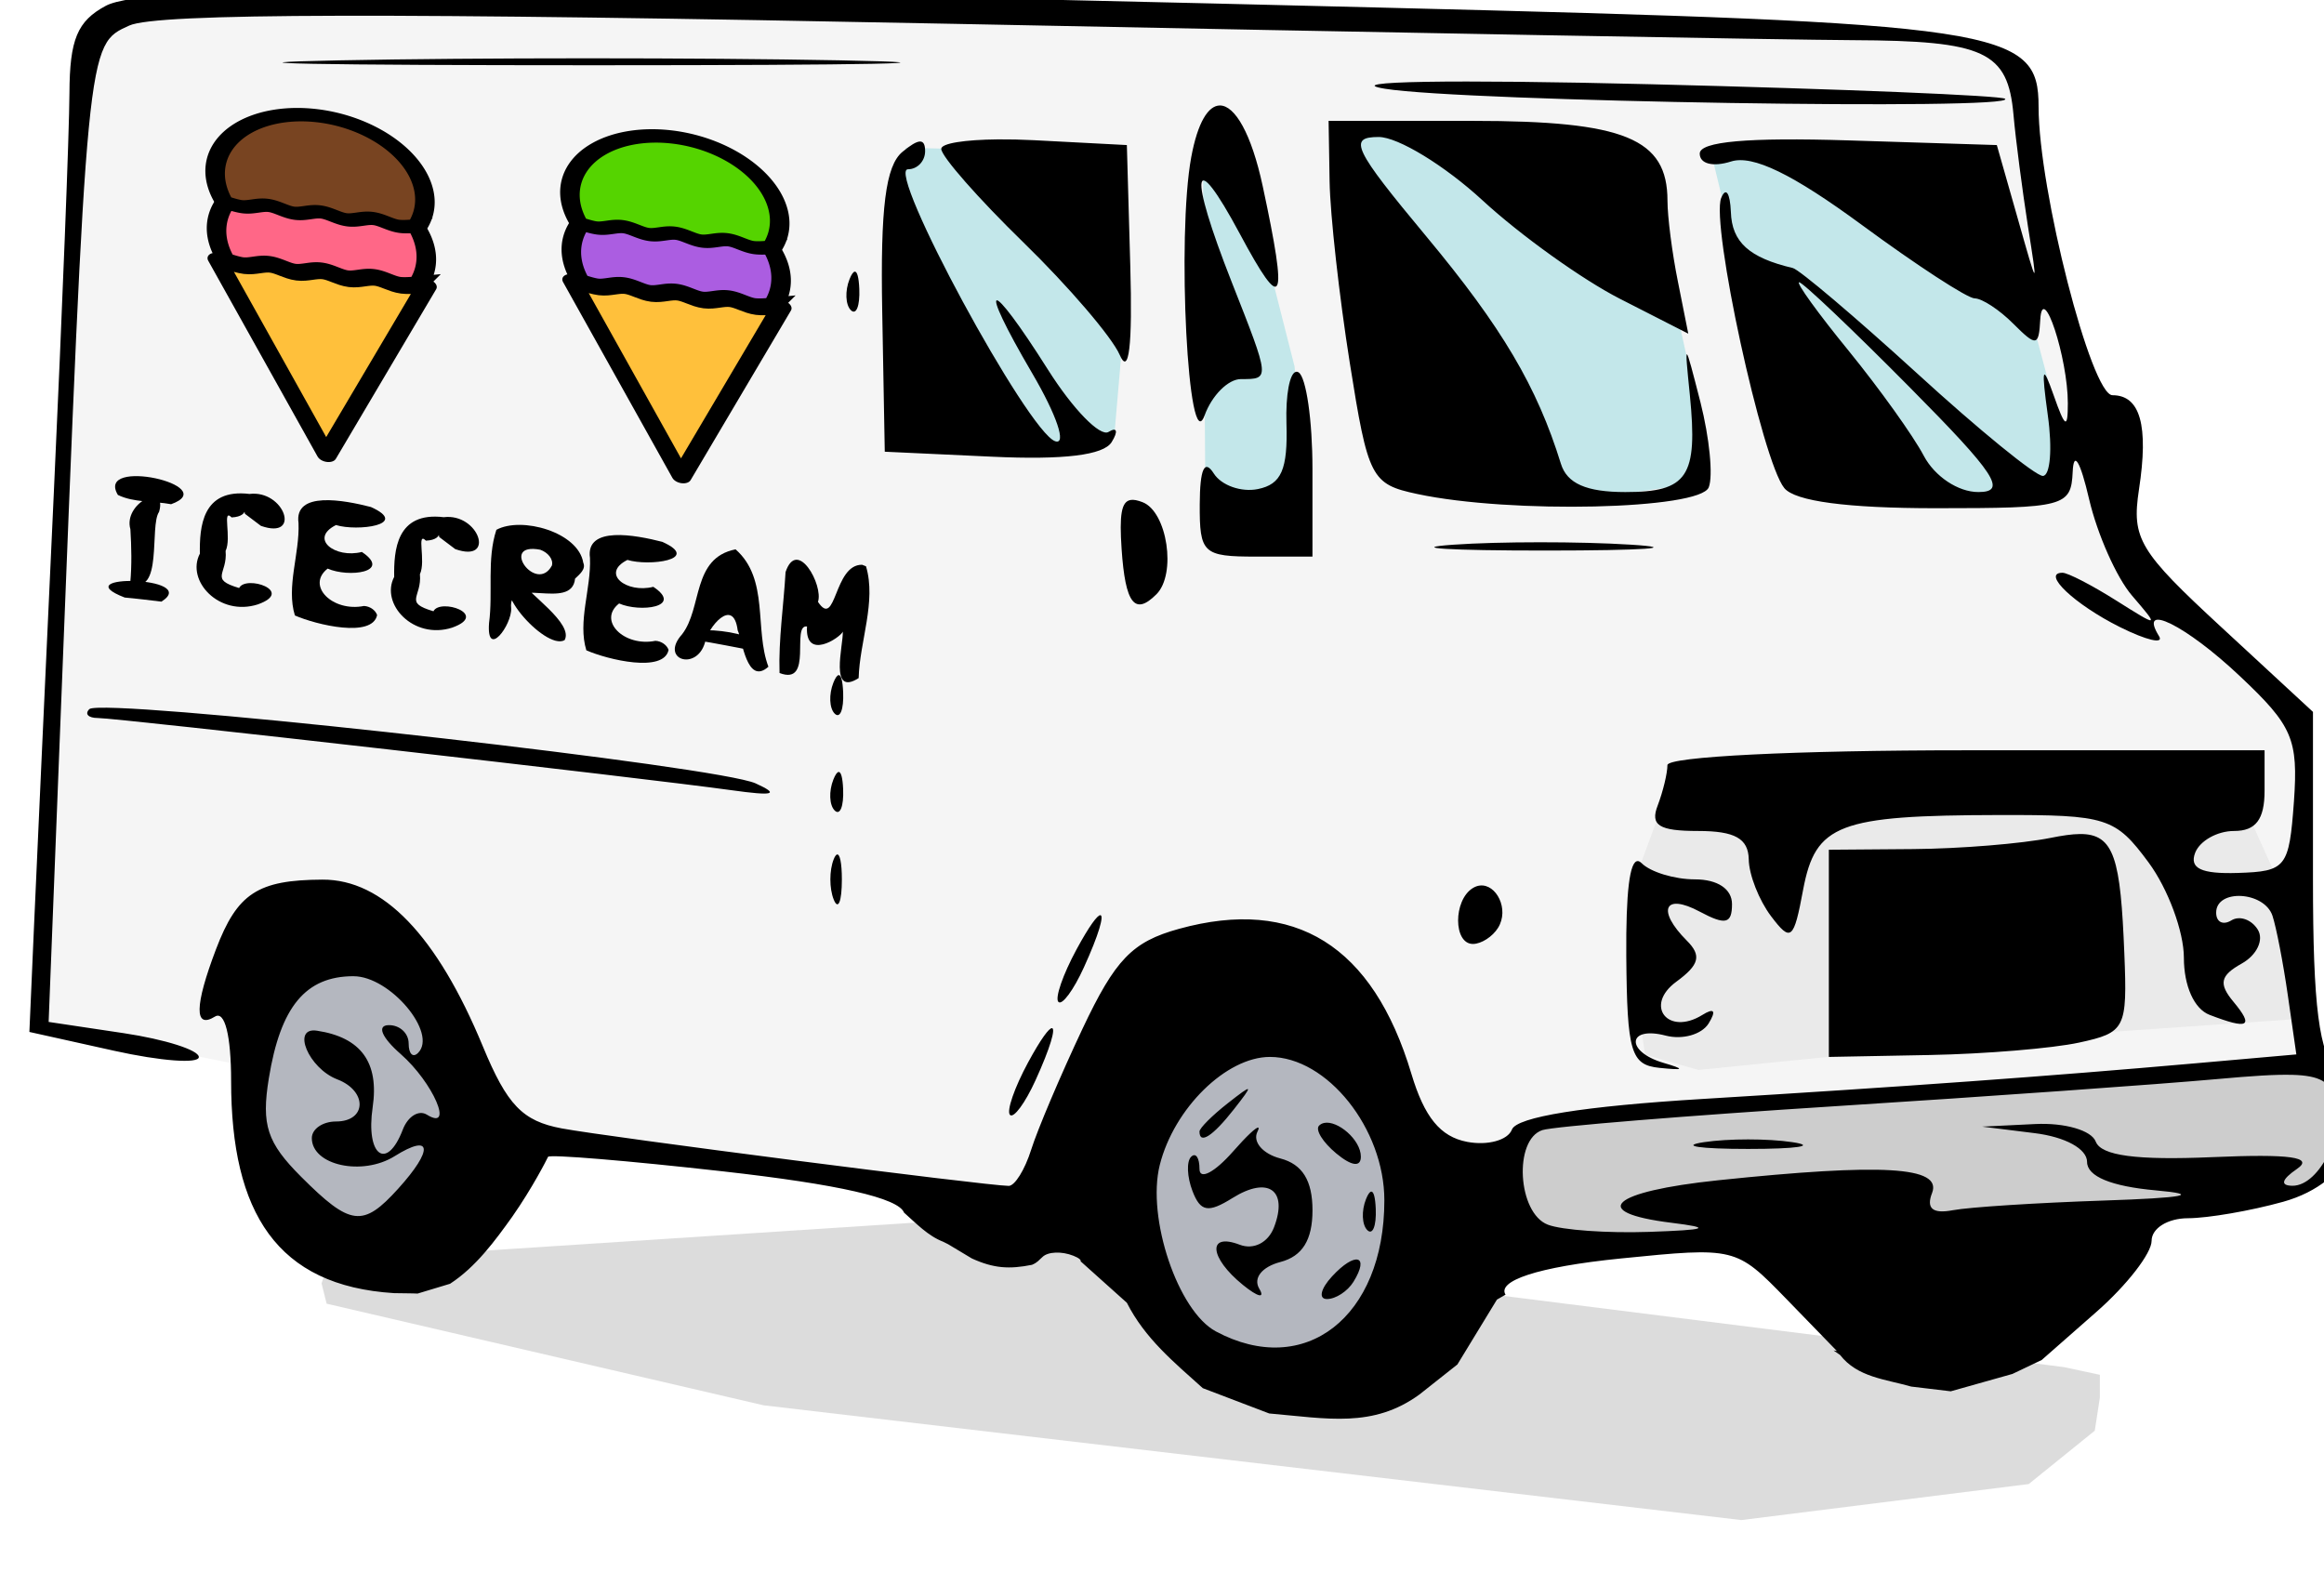 <?xml version="1.0" encoding="UTF-8" standalone="no"?>
<!-- Created with Inkscape (http://www.inkscape.org/) -->

<svg
   xmlns:dc="http://purl.org/dc/elements/1.1/"
   xmlns:cc="http://creativecommons.org/ns#"
   xmlns:rdf="http://www.w3.org/1999/02/22-rdf-syntax-ns#"
   xmlns:svg="http://www.w3.org/2000/svg"
   xmlns="http://www.w3.org/2000/svg"
   xmlns:sodipodi="http://sodipodi.sourceforge.net/DTD/sodipodi-0.dtd"
   xmlns:inkscape="http://www.inkscape.org/namespaces/inkscape"
   id="svg2"
   sodipodi:docname="icecreamtruck-truck.svg"
   viewBox="0 0 144.269 98.396"
   sodipodi:version="0.32"
   version="1.0"
   inkscape:output_extension="org.inkscape.output.svg.inkscape"
   inkscape:version="0.91 r13725"
   width="144.269"
   height="98.396">
  <defs
     id="defs7370">
    <filter
       inkscape:collect="always"
       style="color-interpolation-filters:sRGB"
       id="filter7945"
       x="-0.018"
       width="1.037"
       y="-0.102"
       height="1.203">
      <feGaussianBlur
         inkscape:collect="always"
         stdDeviation="0.846"
         id="feGaussianBlur7947" />
    </filter>
  </defs>
  <sodipodi:namedview
     id="base"
     bordercolor="#666666"
     inkscape:pageshadow="2"
     inkscape:window-width="1916"
     pagecolor="#ffffff"
     inkscape:zoom="2.5869932"
     inkscape:window-x="4"
     showgrid="false"
     borderopacity="1.0"
     inkscape:current-layer="g8268"
     inkscape:cx="29.409556"
     inkscape:cy="77.248353"
     inkscape:window-y="1"
     inkscape:window-height="1035"
     inkscape:pageopacity="0.0"
     inkscape:document-units="px"
     fit-margin-top="0"
     fit-margin-left="0"
     fit-margin-right="0"
     fit-margin-bottom="0"
     inkscape:window-maximized="1" />
  <g
     id="layer1"
     inkscape:label="Layer 1"
     inkscape:groupmode="layer"
     transform="translate(-4.475,-5.852)">
    <g
       inkscape:label="Camada 1"
       id="layer1-1"
       transform="translate(1267.738,-696.451)">
      <g
         transform="translate(-8.787,4)"
         id="g4504">
        <g
           transform="translate(10.5,0)"
           id="g4557">
          <g
             id="g8236">
            <g
               transform="matrix(0.189,0,0,0.189,-2246.341,1041.146)"
               id="g8178">
              <g
                 id="g8268">
                <g
                   id="g8295">
                  <path
                     transform="matrix(5.301,0,0,5.301,5178.34,-1848.377)"
                     style="fill:#f5f5f5;fill-opacity:1;fill-rule:evenodd;stroke:none;stroke-width:1px;stroke-linecap:butt;stroke-linejoin:miter;stroke-opacity:1"
                     d="m 5.734,70.106 11.019,2.204 24.713,5.352 30.222,4.565 27.389,2.204 29.435,-2.046 15.741,-1.574 2.046,-1.102 0.787,-1.417 0.944,-2.361 -0.472,-2.204 -1.731,-1.731 -0.787,-4.722 0.157,-15.898 -7.241,-6.769 -4.407,-5.509 -3.62,-14.796 -2.204,-11.963 -0.315,-2.519 -2.991,-1.102 -9.917,-0.63 L 40.521,6.671 12.817,6.513 8.41,8.56 7.308,13.912 5.891,46.652 5.104,62.708 l -0.315,5.824 0,1.417 z"
                     id="path7949"
                     inkscape:connector-curvature="0" />
                  <path
                     sodipodi:nodetypes="cccccccccccccc"
                     transform="matrix(5.301,0,0,5.301,5178.34,-1848.377)"
                     style="opacity:0.369;fill:#000000;fill-opacity:1;fill-rule:evenodd;stroke:none;stroke-width:1px;stroke-linecap:butt;stroke-linejoin:miter;stroke-opacity:1;filter:url(#filter7945)"
                     d="m 25.725,84.43 33.843,-2.204 56.352,7.083 14.639,1.889 2.204,0.472 0,1.417 -0.315,2.046 -4.093,3.306 -17.805,2.232 -60.584,-7.111 -27.074,-6.296 -0.315,-1.259 0.157,-0.472 z"
                     id="path7915"
                     inkscape:connector-curvature="0" />
                  <path
                     transform="matrix(5.301,0,0,5.301,5178.34,-1848.377)"
                     style="fill:#cdcdcd;fill-opacity:1;fill-rule:evenodd;stroke:none;stroke-width:1px;stroke-linecap:butt;stroke-linejoin:miter;stroke-opacity:1"
                     d="m 145.669,72.152 -34.787,2.833 -12.907,1.102 -0.944,0.157 -1.259,4.565 1.102,3.148 8.5,0.157 27.074,-1.889 12.75,-2.046 1.574,-1.102 1.574,-2.833 -0.472,-2.204 -0.944,-0.63 z"
                     id="path7951"
                     inkscape:connector-curvature="0" />
                  <path
                     transform="matrix(5.301,0,0,5.301,5178.34,-1848.377)"
                     style="fill:#b4b7bf;fill-opacity:1;fill-rule:evenodd;stroke:none;stroke-width:1px;stroke-linecap:butt;stroke-linejoin:miter;stroke-opacity:1"
                     d="m 79.401,70.106 -5.981,5.824 -1.102,8.028 5.509,6.926 7.713,0.63 3.306,-4.407 1.731,-7.398 -2.361,-4.722 -2.991,-4.25 z"
                     id="path7953"
                     inkscape:connector-curvature="0" />
                  <path
                     transform="matrix(5.301,0,0,5.301,5178.34,-1848.377)"
                     style="fill:#b4b7bf;fill-opacity:1;fill-rule:evenodd;stroke:none;stroke-width:1px;stroke-linecap:butt;stroke-linejoin:miter;stroke-opacity:1"
                     d="m 22.577,64.597 -4.093,3.463 -0.944,10.704 2.991,3.463 3.935,1.102 6.454,-1.574 0.787,-6.611 -2.519,-6.454 -3.62,-3.306 z"
                     id="path7955"
                     inkscape:connector-curvature="0" />
                  <path
                     style="fill:#c3e7ea;fill-opacity:1;fill-rule:evenodd;stroke:none;stroke-width:1px;stroke-linecap:butt;stroke-linejoin:miter;stroke-opacity:1"
                     d="m 83.584,8.846 -1.889,0.314 5.193,21.564 12.121,0.473 4.25,-0.629 -0.159,-5.982 -0.943,-4.251 -6.926,-6.768 -0.158,-3.148 z m -9.287,0.629 -1.574,2.205 0.156,21.564 6.611,1.26 -1.102,-11.178 -2.361,-9.285 z m -19.992,0.316 -0.629,8.5 1.732,9.443 7.713,1.102 3.305,-0.787 0.787,-0.314 L 68,18.605 l -0.473,-8.5 z m 49.898,0.314 3.779,15.582 9.287,5.982 3.305,-0.158 5.352,-1.258 -0.786,-5.825 -1.261,-4.722 -3.934,-8.5 -6.297,-0.473 -5.195,-0.629 z"
                     id="path7959"
                     inkscape:connector-curvature="0"
                     sodipodi:nodetypes="ccccccccccccccccccccccccccccccccccccc"
                     transform="matrix(5.301,0,0,5.301,5202.06,-1817.351)" />
                  <path
                     transform="matrix(5.301,0,0,5.301,5178.34,-1848.377)"
                     style="fill:#eaeaea;fill-opacity:1;fill-rule:evenodd;stroke:none;stroke-width:1px;stroke-linecap:butt;stroke-linejoin:miter;stroke-opacity:1"
                     d="m 104.586,71.837 3.306,0.944 18.731,-1.889 18.259,-1.259 0.944,-4.093 -4.407,-9.759 -29.75,-0.157 -6.139,1.102 -1.574,4.25 0.157,7.713 z"
                     id="path7968"
                     inkscape:connector-curvature="0" />
                  <path
                     style="fill:#000000"
                     d="M 23.436,0 C 11.269,-0.016 6.004,0.316 4.74,0.992 2.968,1.941 2.497,3.074 2.482,6.406 2.473,8.724 2.038,19.848 1.516,31.123 0.994,42.398 0.439,54.536 0.283,58.098 L 0,64.574 5.25,65.74 c 2.887,0.641 5.25,0.817 5.25,0.389 0,-0.429 -2.093,-1.095 -4.652,-1.479 L 1.193,63.953 1.867,46.787 C 3.583,3.081 3.55,3.42 6.186,2.219 c 1.708,-0.778 16.233,-0.809 51.102,-0.107 26.792,0.539 51.859,0.995 55.709,1.012 8.16,0.035 9.589,0.697 9.939,4.613 0.14,1.586 0.551,4.687 0.891,6.887 0.63,3.983 0.629,3.98 -0.641,-0.5 L 121.904,9.623 112.705,9.334 c -6.23,-0.194 -9.209,0.07 -9.209,0.818 0,0.637 0.819,0.844 1.939,0.49 1.34,-0.427 3.809,0.771 8.109,3.932 3.4,2.501 6.54,4.549 6.99,4.549 0.45,0 1.531,0.706 2.391,1.57 1.43,1.429 1.58,1.406 1.67,-0.25 0.14,-2.409 1.709,2.369 1.709,5.18 0,1.62 -0.169,1.526 -0.879,-0.5 -0.7,-1.987 -0.771,-1.73 -0.361,1.25 0.29,2.062 0.151,3.75 -0.309,3.75 -0.46,0 -3.971,-2.86 -7.791,-6.354 -3.83,-3.494 -7.299,-6.431 -7.699,-6.527 -2.71,-0.639 -3.78,-1.603 -3.84,-3.477 -0.05,-1.179 -0.31,-1.567 -0.6,-0.863 -0.65,1.612 2.538,16.289 3.908,17.971 0.66,0.82 3.891,1.25 9.391,1.25 7.99,0 8.38,-0.104 8.48,-2.25 0.06,-1.351 0.47,-0.673 1.02,1.699 0.51,2.172 1.7,4.853 2.65,5.959 1.71,1.992 1.7,1.996 -0.99,0.301 -1.49,-0.94 -2.981,-1.709 -3.311,-1.709 -1.33,0 0.751,1.966 3.561,3.367 1.65,0.822 2.74,1.075 2.42,0.562 -1.34,-2.167 1.679,-0.674 5.029,2.494 3.25,3.061 3.6,3.888 3.33,7.75 -0.3,4.097 -0.479,4.331 -3.479,4.426 -2.26,0.071 -3.011,-0.281 -2.641,-1.25 0.29,-0.743 1.37,-1.35 2.41,-1.35 1.35,0 1.891,-0.714 1.891,-2.5 l 0,-2.5 -18.5,0 c -10.56,0 -18.5,0.393 -18.5,0.918 0,0.505 -0.272,1.63 -0.602,2.5 -0.48,1.233 0.08,1.582 2.5,1.582 2.28,0 3.111,0.465 3.141,1.75 0.01,0.962 0.641,2.549 1.381,3.529 1.23,1.626 1.408,1.485 1.988,-1.639 0.77,-4.07 2.18,-4.609 12.16,-4.629 6.67,-0.013 7.18,0.151 9.25,2.947 1.2,1.628 2.182,4.28 2.182,5.893 0,1.753 0.64,3.178 1.59,3.541 2.42,0.929 2.769,0.737 1.479,-0.814 -0.93,-1.117 -0.819,-1.62 0.521,-2.367 0.93,-0.522 1.38,-1.467 0.99,-2.098 -0.39,-0.631 -1.131,-0.888 -1.641,-0.572 -0.52,0.317 -0.939,0.1 -0.939,-0.482 0,-1.489 2.978,-1.326 3.488,0.191 0.23,0.687 0.661,2.902 0.951,4.922 l 0.529,3.672 -6.23,0.549 c -9.23,0.813 -17.888,1.438 -30.568,2.211 -7.36,0.448 -11.506,1.115 -11.805,1.895 -0.254,0.662 -1.504,1.006 -2.779,0.762 -1.656,-0.317 -2.644,-1.524 -3.451,-4.217 -2.381,-7.949 -7.217,-10.964 -14.404,-8.979 -2.893,0.799 -3.942,1.885 -5.979,6.201 -1.358,2.878 -2.787,6.246 -3.176,7.484 -0.389,1.237 -1.015,2.244 -1.391,2.24 -1.435,-0.017 -24.827,-3.026 -27.697,-3.562 -2.426,-0.454 -3.381,-1.445 -4.883,-5.076 -2.842,-6.872 -6.19,-10.356 -9.939,-10.338 -4.015,0.019 -5.279,0.846 -6.6,4.32 -1.332,3.503 -1.353,4.964 -0.062,4.166 0.611,-0.378 1,1.171 1,3.988 0,8.179 2.85,12.693 10.095,13.147 0.099,0.006 1.315,0.012 1.46,0.027 l 2.01,-0.607 c 1.6,-1.037 2.793,-2.672 3.849,-4.147 1.252,-1.788 2.144,-3.547 2.223,-3.716 0.078,-0.169 4.958,0.236 10.842,0.898 7.17,0.807 10.869,1.65 11.217,2.557 0.753,0.668 1.483,1.44 2.422,1.803 l 0.312,0.156 1.469,0.881 c 1.362,0.621 2.331,0.672 3.723,0.393 0.363,-0.157 0.401,-0.27 0.65,-0.484 0.332,-0.333 1.194,-0.367 1.916,-0.078 0.359,0.144 0.498,0.269 0.447,0.369 l 0.025,-0.002 L 68,81.354 c 1.122,2.211 2.899,3.667 4.705,5.291 l 4.115,1.568 c 3.61,0.313 6.432,0.917 9.309,-1.176 l 2.352,-1.861 2.449,-4.018 0.533,-0.305 c -0.521,-0.834 1.873,-1.714 7.152,-2.244 7.09,-0.712 7.13,-0.7 10.25,2.51 l 3.131,3.225 -0.207,-0.033 0.402,0.277 c 1.076,1.385 2.8,1.499 4.41,1.959 l 2.449,0.293 3.82,-1.076 1.832,-0.873 -0.008,0 3.4,-2.988 c 1.87,-1.643 3.4,-3.617 3.4,-4.385 0,-0.78 1,-1.399 2.25,-1.402 1.24,-0.003 3.898,-0.461 5.898,-1.018 4.31,-1.198 5.98,-5.075 3.4,-7.922 -1.18,-1.313 -1.549,-4.121 -1.549,-12.072 l 0,-10.361 -5.641,-5.215 c -5.14,-4.744 -5.601,-5.513 -5.141,-8.559 0.61,-3.971 0.081,-5.846 -1.639,-5.846 -1.32,0 -4.58,-12.728 -4.58,-17.869 0,-4.865 -2.171,-5.191 -40.947,-6.154 C 54.672,0.382 35.602,0.016 23.436,0 Z M 34.559,4.248 C 28.94,4.248 23.364,4.292 19.188,4.375 10.835,4.542 17.95,4.678 35,4.678 c 17.05,0 23.884,-0.138 15.188,-0.305 -4.348,-0.083 -10.01,-0.125 -15.629,-0.125 z M 86.52,5.705 C 83.584,5.755 82.558,5.901 84,6.135 c 4.881,0.792 39.246,1.348 38.416,0.621 -0.23,-0.201 -10.09,-0.607 -21.92,-0.9 C 94.301,5.702 89.455,5.655 86.52,5.705 Z M 73.768,7.17 c -0.719,-0.001 -1.379,1.041 -1.779,3.203 -0.907,4.897 -0.187,18.796 0.828,16 0.45,-1.238 1.462,-2.25 2.25,-2.25 1.813,0 1.819,0.052 -0.566,-6 -2.715,-6.887 -2.446,-8.501 0.5,-3 2.699,5.04 2.999,4.419 1.418,-2.951 C 75.715,8.897 74.692,7.172 73.768,7.17 Z M 80.5,8.123 80.562,11.873 c 0.034,2.062 0.597,7.12 1.25,11.24 1.134,7.154 1.323,7.52 4.188,8.131 5.774,1.234 17.525,0.962 18.055,-0.416 0.28,-0.711 0.04,-3.073 -0.51,-5.25 -1,-3.906 -1.01,-3.91 -0.66,-0.455 0.5,5.046 -0.13,6 -4,6 -2.41,0 -3.611,-0.527 -3.99,-1.75 -1.481,-4.787 -3.653,-8.457 -8.336,-14.084 -4.515,-5.426 -4.871,-6.166 -2.957,-6.166 1.196,0 4.093,1.767 6.438,3.928 2.344,2.161 6.176,4.904 8.506,6.094 l 4.24,2.164 -0.641,-3.219 c -0.36,-1.77 -0.648,-4.029 -0.648,-5.021 0,-3.853 -2.661,-4.945 -12.068,-4.945 z M 60.018,9.271 C 57.956,9.291 56.5,9.514 56.5,9.859 c 0,0.461 2.293,3.07 5.094,5.799 2.802,2.73 5.485,5.865 5.963,6.965 0.573,1.319 0.797,-0.553 0.656,-5.5 L 68,9.623 62.25,9.322 c -0.791,-0.041 -1.545,-0.057 -2.232,-0.051 z m -4.842,0.133 c -0.226,0.008 -0.577,0.222 -1.084,0.643 -1.039,0.862 -1.367,3.452 -1.25,9.871 L 53,28.623 l 6.654,0.309 c 4.439,0.207 6.903,-0.093 7.404,-0.904 0.419,-0.677 0.333,-0.956 -0.193,-0.631 -0.52,0.321 -2.205,-1.41 -3.746,-3.846 -3.706,-5.859 -4.446,-5.697 -0.982,0.215 1.518,2.589 2.147,4.45 1.424,4.209 -1.696,-0.565 -10.514,-16.852 -9.125,-16.852 C 55.022,11.123 55.5,10.618 55.5,10 55.5,9.596 55.401,9.397 55.176,9.404 Z m -4.039,8.063 c -0.091,0.014 -0.201,0.168 -0.32,0.467 -0.289,0.722 -0.253,1.586 0.08,1.918 0.332,0.332 0.568,-0.258 0.525,-1.312 -0.03,-0.728 -0.134,-1.095 -0.285,-1.072 z m 58.518,0.656 c 0.22,0 3.302,2.925 6.842,6.5 5.34,5.386 6.07,6.5 4.26,6.5 -1.25,0 -2.701,-0.966 -3.381,-2.25 -0.65,-1.238 -2.75,-4.163 -4.65,-6.5 -1.91,-2.338 -3.29,-4.25 -3.07,-4.25 z m -31.188,5.553 c -0.381,0.103 -0.631,1.413 -0.578,3.189 0.087,2.862 -0.31,3.776 -1.768,4.072 -1.034,0.21 -2.266,-0.225 -2.736,-0.967 -0.575,-0.907 -0.859,-0.285 -0.869,1.902 -0.014,3.05 0.199,3.25 3.484,3.25 l 3.5,0 0,-5.441 c 0,-2.993 -0.387,-5.682 -0.861,-5.975 -0.059,-0.037 -0.117,-0.046 -0.172,-0.031 z m -10.238,7.939 c -0.579,0.099 -0.694,0.952 -0.555,3.027 0.229,3.399 0.814,4.16 2.16,2.812 1.254,-1.254 0.669,-5.117 -0.863,-5.705 -0.304,-0.117 -0.549,-0.168 -0.742,-0.135 z m 25.369,2.619 c -1.994,6.25e-4 -3.951,0.051 -5.385,0.152 -2.867,0.201 -0.263,0.363 5.787,0.361 6.045,-0.003 8.395,-0.166 5.215,-0.365 -1.59,-0.1 -3.623,-0.149 -5.617,-0.148 z m -43.461,8.232 c -0.091,0.014 -0.201,0.168 -0.32,0.467 -0.289,0.722 -0.253,1.586 0.08,1.918 0.332,0.332 0.568,-0.257 0.525,-1.312 -0.03,-0.728 -0.134,-1.095 -0.285,-1.072 z M 4.275,44.488 c -0.321,0.01 -0.515,0.038 -0.562,0.086 -0.3,0.301 -0.061,0.549 0.533,0.549 1.214,0 33.832,3.717 39.254,4.473 2.635,0.367 3.006,0.263 1.5,-0.422 C 42.695,48.125 9.093,44.332 4.275,44.488 Z m 45.861,3.979 c -0.091,0.014 -0.201,0.168 -0.32,0.467 -0.289,0.722 -0.253,1.586 0.08,1.918 0.332,0.332 0.568,-0.257 0.525,-1.312 -0.03,-0.728 -0.134,-1.095 -0.285,-1.072 z M 127.043,52.312 c -0.5,0.004 -1.096,0.095 -1.809,0.238 -1.78,0.359 -5.598,0.67 -8.488,0.693 l -5.25,0.041 0,6.418 0,6.42 6.25,-0.119 c 3.44,-0.065 7.6,-0.411 9.25,-0.768 2.87,-0.622 2.999,-0.862 2.809,-5.518 -0.236,-5.834 -0.596,-7.425 -2.762,-7.406 z m -77.01,1.271 c -0.06,0.022 -0.126,0.117 -0.195,0.289 -0.278,0.687 -0.278,1.812 0,2.5 0.277,0.687 0.504,0.125 0.504,-1.25 0,-1.031 -0.128,-1.607 -0.309,-1.539 z m 49.627,0.406 c -0.508,-0.022 -0.741,1.931 -0.715,5.867 0.05,5.983 0.281,6.76 2.051,6.943 1.56,0.16 1.61,0.09 0.25,-0.311 -2.37,-0.699 -2.241,-2.308 0.139,-1.688 1.04,0.272 2.23,-0.065 2.66,-0.748 0.49,-0.8 0.349,-0.989 -0.391,-0.529 -2.13,1.316 -3.619,-0.591 -1.609,-2.061 1.43,-1.048 1.58,-1.619 0.65,-2.547 -1.88,-1.884 -1.399,-2.973 0.801,-1.795 1.6,0.854 2,0.758 2,-0.467 0,-0.935 -0.891,-1.533 -2.301,-1.533 -1.26,0 -2.751,-0.453 -3.301,-1.004 -0.084,-0.084 -0.162,-0.126 -0.234,-0.129 z m -9.787,1.514 c -0.145,0.016 -0.293,0.068 -0.441,0.16 -1.215,0.751 -1.207,3.459 0.01,3.459 0.517,0 1.219,-0.45 1.559,-1 0.713,-1.155 -0.113,-2.735 -1.127,-2.619 z m -23.512,1.836 c -0.179,-0.014 -0.686,0.659 -1.479,2.121 -0.846,1.561 -1.352,3.026 -1.123,3.254 0.229,0.229 0.939,-0.734 1.578,-2.137 0.943,-2.068 1.254,-3.22 1.023,-3.238 z m -46.273,3.783 c 2.261,0 5.222,3.524 3.994,4.752 -0.32,0.32 -0.582,0.056 -0.582,-0.586 0,-0.641 -0.563,-1.153 -1.25,-1.135 -0.73,0.019 -0.419,0.761 0.75,1.785 2.016,1.766 3.338,4.818 1.629,3.762 -0.506,-0.313 -1.177,0.105 -1.492,0.926 -0.995,2.594 -2.308,1.619 -1.867,-1.387 0.408,-2.776 -0.721,-4.327 -3.451,-4.742 -1.599,-0.243 -0.523,2.332 1.26,3.016 1.883,0.723 1.826,2.609 -0.078,2.609 -0.825,0 -1.5,0.462 -1.5,1.029 0,1.69 3.127,2.372 5.133,1.119 2.312,-1.444 2.42,-0.418 0.213,2.021 -2.182,2.41 -2.949,2.316 -6.01,-0.744 -2.111,-2.111 -2.47,-3.206 -2.002,-6.09 0.722,-4.453 2.284,-6.336 5.254,-6.336 z m 43.273,3.217 c -0.179,-0.014 -0.686,0.659 -1.479,2.121 -0.846,1.561 -1.352,3.026 -1.123,3.254 0.229,0.229 0.939,-0.734 1.578,-2.137 0.943,-2.068 1.254,-3.22 1.023,-3.238 z m 13.502,1.783 c 3.546,0 7.092,4.442 7.092,8.885 0,7.236 -4.931,11.07 -10.441,8.121 -2.349,-1.257 -4.296,-7.035 -3.475,-10.309 0.883,-3.517 4.124,-6.697 6.824,-6.697 z m 63.35,1.109 c 1.737,0.05 2.289,0.451 2.633,1.348 0.77,2.009 -0.911,5.547 -2.631,5.525 -0.77,-0.009 -0.669,-0.387 0.281,-1.039 1.08,-0.736 -0.4,-0.942 -5.24,-0.734 -4.69,0.203 -6.881,-0.088 -7.221,-0.959 -0.26,-0.7 -1.92,-1.182 -3.75,-1.092 l -3.289,0.16 3.25,0.404 c 1.91,0.236 3.25,0.976 3.25,1.783 0,0.895 1.49,1.513 4.25,1.762 2.88,0.258 1.82,0.463 -3.25,0.633 -4.12,0.138 -8.32,0.408 -9.32,0.598 -1.25,0.236 -1.661,-0.107 -1.281,-1.076 0.62,-1.629 -3.06,-1.846 -13.25,-0.781 -6.67,0.697 -8.088,1.991 -2.898,2.635 2.55,0.316 2.24,0.438 -1.41,0.564 -2.57,0.088 -5.384,-0.113 -6.254,-0.447 -1.874,-0.719 -2.132,-5.279 -0.332,-5.861 0.687,-0.223 8.896,-0.891 18.246,-1.486 9.35,-0.595 19.97,-1.35 23.6,-1.678 2.107,-0.191 3.575,-0.288 4.617,-0.258 z M 75.5,68.121 c -0.051,-0.052 -0.457,0.251 -1.25,0.873 -0.963,0.755 -1.75,1.543 -1.75,1.75 0,0.823 0.821,0.294 2.127,-1.371 0.622,-0.793 0.925,-1.2 0.873,-1.252 z m 4.721,2.092 c -0.118,0.025 -0.224,0.079 -0.311,0.166 -0.252,0.252 0.227,1.027 1.066,1.723 0.95,0.788 1.523,0.864 1.523,0.201 0,-1.057 -1.451,-2.268 -2.279,-2.09 z m -4.078,0.291 c -0.114,-0.048 -0.71,0.505 -1.566,1.479 -1.142,1.299 -2.076,1.786 -2.076,1.084 0,-0.703 -0.235,-1.042 -0.523,-0.754 -0.288,0.288 -0.249,1.241 0.088,2.119 0.495,1.289 0.972,1.373 2.479,0.432 2.208,-1.379 3.459,-0.494 2.572,1.818 -0.365,0.95 -1.264,1.406 -2.125,1.076 -2.017,-0.774 -1.89,0.796 0.201,2.492 0.93,0.755 1.386,0.859 1.012,0.234 -0.393,-0.656 0.161,-1.356 1.309,-1.656 1.363,-0.356 1.988,-1.364 1.988,-3.205 0,-1.841 -0.625,-2.852 -1.988,-3.209 -1.094,-0.286 -1.734,-1.031 -1.424,-1.656 0.078,-0.156 0.093,-0.238 0.055,-0.254 z m 30.355,0.729 c -0.996,0 -1.992,0.057 -2.752,0.172 -1.51,0.23 -0.27,0.418 2.75,0.418 3.03,0 4.27,-0.188 2.75,-0.418 -0.755,-0.115 -1.752,-0.172 -2.748,-0.172 z m -23.361,3.234 c -0.091,0.014 -0.201,0.168 -0.32,0.467 -0.289,0.722 -0.253,1.586 0.08,1.918 0.332,0.332 0.568,-0.258 0.525,-1.312 -0.03,-0.728 -0.134,-1.095 -0.285,-1.072 z m -0.838,4.215 c -0.281,-0.07 -0.87,0.262 -1.588,1.041 -0.709,0.769 -0.85,1.4 -0.311,1.4 0.54,0 1.278,-0.481 1.641,-1.068 0.513,-0.83 0.539,-1.303 0.258,-1.373 z"
                     id="path1309"
                     inkscape:connector-curvature="0"
                     sodipodi:nodetypes="scsscccsccsssscccccsccsccsccscccccsccccsccccccsscsscscccccscccscscccsccccsccccccscscccccccccccccccccccccccccccccccccscccscccssssssscssccsssccscccscccccccsccsccccsscsssccccsscccccccccsssscccsscsccssccccscsssscccssccssscccsscsccsscccssccccccccscccscscccccccccsscsscscsssccsssscccccccssccccsssccsssccssscccccccscccccccccscsssscssscsssssscccccccsccsssscsssccsssscss"
                     transform="matrix(5.301,0,0,5.301,5202.06,-1817.351)" />
                  <g
                     style="stroke:#000000;stroke-width:160.441;stroke-miterlimit:4;stroke-dasharray:none;stroke-opacity:1"
                     id="g4272"
                     transform="matrix(0.04,0.005,6.6602041e-4,0.027,5229.871,-1703.063)">
                    <path
                       inkscape:connector-curvature="0"
                       id="path4274"
                       d="m 1727.139,-2322.928 a 861.175,861.175 0 0 0 -861.17,861.183 861.175,861.175 0 0 0 67.281,331.607 c 46.709,15.173 107.324,31.989 148.151,31.989 74.11,0 141.131,-55.662 215.242,-55.662 74.11,0 141.145,55.662 215.255,55.662 74.11,0 141.131,-55.662 215.241,-55.662 74.11,0 141.145,55.662 215.255,55.662 74.11,0 141.145,-55.662 215.255,-55.662 74.11,0 141.131,55.662 215.242,55.662 41.049,0 102.095,-16.998 148.898,-32.234 a 861.175,861.175 0 0 0 66.534,-331.362 861.175,861.175 0 0 0 -861.184,-861.183 z"
                       style="color:#000000;clip-rule:nonzero;display:inline;overflow:visible;visibility:visible;opacity:1;isolation:auto;mix-blend-mode:normal;color-interpolation:sRGB;color-interpolation-filters:linearRGB;solid-color:#000000;solid-opacity:1;fill:#ff6787;fill-opacity:1;fill-rule:nonzero;stroke:#000000;stroke-width:160.441;stroke-linecap:butt;stroke-linejoin:miter;stroke-miterlimit:4;stroke-dasharray:none;stroke-dashoffset:0;stroke-opacity:1;color-rendering:auto;image-rendering:auto;shape-rendering:auto;text-rendering:auto;enable-background:accumulate" />
                    <path
                       sodipodi:nodetypes="cccsssssssc"
                       inkscape:connector-curvature="0"
                       id="path4276"
                       d="M 2588.145,-1112.058 1727.145,1111.018 866.144,-1112.058 c 0,0 141.14,55.662 215.25,55.662 74.11,0 141.14,-55.662 215.25,-55.662 74.11,0 141.14,55.662 215.25,55.662 74.11,0 141.14,-55.662 215.25,-55.662 74.11,0 141.14,55.662 215.25,55.662 74.11,0 141.14,-55.662 215.25,-55.662 74.11,0 141.14,55.662 215.25,55.662 74.11,0 215.25,-55.662 215.25,-55.662 z"
                       style="color:#000000;clip-rule:nonzero;display:inline;overflow:visible;visibility:visible;opacity:1;isolation:auto;mix-blend-mode:normal;color-interpolation:sRGB;color-interpolation-filters:linearRGB;solid-color:#000000;solid-opacity:1;fill:#ffc03b;fill-opacity:1;fill-rule:nonzero;stroke:#000000;stroke-width:160.441;stroke-linecap:round;stroke-linejoin:round;stroke-miterlimit:4;stroke-dasharray:none;stroke-dashoffset:0;stroke-opacity:1;color-rendering:auto;image-rendering:auto;shape-rendering:auto;text-rendering:auto;enable-background:accumulate" />
                    <path
                       style="color:#000000;clip-rule:nonzero;display:inline;overflow:visible;visibility:visible;opacity:1;isolation:auto;mix-blend-mode:normal;color-interpolation:sRGB;color-interpolation-filters:linearRGB;solid-color:#000000;solid-opacity:1;fill:#784421;fill-opacity:1;fill-rule:nonzero;stroke:#000000;stroke-width:160.441;stroke-linecap:butt;stroke-linejoin:miter;stroke-miterlimit:4;stroke-dasharray:none;stroke-dashoffset:0;stroke-opacity:1;color-rendering:auto;image-rendering:auto;shape-rendering:auto;text-rendering:auto;enable-background:accumulate"
                       d="m 1727.139,-3018.702 a 861.175,861.175 0 0 0 -861.17,861.183 861.175,861.175 0 0 0 67.281,331.607 c 46.709,15.173 107.324,31.989 148.151,31.989 74.11,0 141.131,-55.662 215.242,-55.662 74.11,0 141.145,55.662 215.255,55.662 74.11,0 141.131,-55.662 215.241,-55.662 74.11,0 141.145,55.662 215.255,55.662 74.11,0 141.145,-55.662 215.255,-55.662 74.11,0 141.131,55.662 215.242,55.662 41.049,0 102.095,-16.998 148.898,-32.234 a 861.175,861.175 0 0 0 66.534,-331.362 861.175,861.175 0 0 0 -861.184,-861.183 z"
                       id="path4278"
                       inkscape:connector-curvature="0" />
                  </g>
                  <g
                     style="stroke:#000000;stroke-width:160.441;stroke-miterlimit:4;stroke-dasharray:none;stroke-opacity:1"
                     transform="matrix(0.04,0.005,6.66011e-4,0.027,5346.404,-1696.076)"
                     id="g8186">
                    <path
                       inkscape:connector-curvature="0"
                       id="path8180"
                       d="m 1727.139,-2322.928 a 861.175,861.175 0 0 0 -861.17,861.183 861.175,861.175 0 0 0 67.281,331.607 c 46.709,15.173 107.324,31.989 148.151,31.989 74.11,0 141.131,-55.662 215.242,-55.662 74.11,0 141.145,55.662 215.255,55.662 74.11,0 141.131,-55.662 215.241,-55.662 74.11,0 141.145,55.662 215.255,55.662 74.11,0 141.145,-55.662 215.255,-55.662 74.11,0 141.131,55.662 215.242,55.662 41.049,0 102.095,-16.998 148.898,-32.234 a 861.175,861.175 0 0 0 66.534,-331.362 861.175,861.175 0 0 0 -861.184,-861.183 z"
                       style="color:#000000;clip-rule:nonzero;display:inline;overflow:visible;visibility:visible;opacity:1;isolation:auto;mix-blend-mode:normal;color-interpolation:sRGB;color-interpolation-filters:linearRGB;solid-color:#000000;solid-opacity:1;fill:#ab5de1;fill-opacity:1;fill-rule:nonzero;stroke:#000000;stroke-width:160.441;stroke-linecap:butt;stroke-linejoin:miter;stroke-miterlimit:4;stroke-dasharray:none;stroke-dashoffset:0;stroke-opacity:1;color-rendering:auto;image-rendering:auto;shape-rendering:auto;text-rendering:auto;enable-background:accumulate" />
                    <path
                       sodipodi:nodetypes="cccsssssssc"
                       inkscape:connector-curvature="0"
                       id="path8182"
                       d="M 2588.145,-1112.058 1727.145,1111.018 866.144,-1112.058 c 0,0 141.14,55.662 215.25,55.662 74.11,0 141.14,-55.662 215.25,-55.662 74.11,0 141.14,55.662 215.25,55.662 74.11,0 141.14,-55.662 215.25,-55.662 74.11,0 141.14,55.662 215.25,55.662 74.11,0 141.14,-55.662 215.25,-55.662 74.11,0 141.14,55.662 215.25,55.662 74.11,0 215.25,-55.662 215.25,-55.662 z"
                       style="color:#000000;clip-rule:nonzero;display:inline;overflow:visible;visibility:visible;opacity:1;isolation:auto;mix-blend-mode:normal;color-interpolation:sRGB;color-interpolation-filters:linearRGB;solid-color:#000000;solid-opacity:1;fill:#ffc03b;fill-opacity:1;fill-rule:nonzero;stroke:#000000;stroke-width:160.441;stroke-linecap:round;stroke-linejoin:round;stroke-miterlimit:4;stroke-dasharray:none;stroke-dashoffset:0;stroke-opacity:1;color-rendering:auto;image-rendering:auto;shape-rendering:auto;text-rendering:auto;enable-background:accumulate" />
                    <path
                       style="color:#000000;clip-rule:nonzero;display:inline;overflow:visible;visibility:visible;opacity:1;isolation:auto;mix-blend-mode:normal;color-interpolation:sRGB;color-interpolation-filters:linearRGB;solid-color:#000000;solid-opacity:1;fill:#55d400;fill-opacity:1;fill-rule:nonzero;stroke:#000000;stroke-width:160.441;stroke-linecap:butt;stroke-linejoin:miter;stroke-miterlimit:4;stroke-dasharray:none;stroke-dashoffset:0;stroke-opacity:1;color-rendering:auto;image-rendering:auto;shape-rendering:auto;text-rendering:auto;enable-background:accumulate"
                       d="m 1727.139,-3018.702 a 861.175,861.175 0 0 0 -861.17,861.183 861.175,861.175 0 0 0 67.281,331.607 c 46.709,15.173 107.324,31.989 148.151,31.989 74.11,0 141.131,-55.662 215.242,-55.662 74.11,0 141.145,55.662 215.255,55.662 74.11,0 141.131,-55.662 215.241,-55.662 74.11,0 141.145,55.662 215.255,55.662 74.11,0 141.145,-55.662 215.255,-55.662 74.11,0 141.131,55.662 215.242,55.662 41.049,0 102.095,-16.998 148.898,-32.234 a 861.175,861.175 0 0 0 66.534,-331.362 861.175,861.175 0 0 0 -861.184,-861.183 z"
                       id="path8184"
                       inkscape:connector-curvature="0" />
                  </g>
                  <g
                     transform="matrix(0.301,0.036,-0.023,0.231,3632.349,-1650.057)"
                     id="text8191"
                     style="font-style:normal;font-weight:normal;font-size:212.034px;line-height:125%;font-family:sans-serif;letter-spacing:0px;word-spacing:0px;fill:#000000;fill-opacity:1;stroke:none;stroke-width:1px;stroke-linecap:butt;stroke-linejoin:miter;stroke-opacity:1">
                    <path
                       inkscape:connector-curvature="0"
                       id="path8196"
                       d="m 5271.373,-703 c 37.313,15.405 14.279,-82.713 23.466,-103.987 6.229,-44.332 -40.023,-6.207 -29.062,29.194 3.079,24.933 5.419,49.649 5.596,74.793 z m 35.615,-116.784 c 53.776,-34.69 -87.251,-54.077 -58.374,-4.084 18.007,8.294 39.197,2.384 58.374,4.084 z m 0,138.526 c 40.881,-42.594 -109.506,-22.877 -40.021,0.395 13.334,-0.523 26.68,-0.391 40.021,-0.395 z"
                       style="font-style:normal;font-variant:normal;font-weight:normal;font-stretch:normal;font-family:mitubachi;-inkscape-font-specification:mitubachi"
                       sodipodi:nodetypes="cccccccccc" />
                    <path
                       inkscape:connector-curvature="0"
                       id="path8198"
                       d="m 5406.171,-804.461 c 45.609,13.352 21.598,-54.885 -15.827,-42.915 -51.873,-0.095 -50.246,55.345 -47.028,92.255 -12.323,40.394 27.608,85.421 67.93,61.536 39.028,-25.02 -16.302,-39.69 -21.888,-19.881 -33.673,-7.454 -13.767,-17.629 -18.582,-49.821 5.337,-19.683 -8.846,-60.177 2.918,-48.105 21.757,-4.862 9.763,-23.795 13.915,-7.36 6.187,4.763 12.374,9.526 18.562,14.289 z"
                       style="font-style:normal;font-variant:normal;font-weight:normal;font-stretch:normal;font-family:mitubachi;-inkscape-font-specification:mitubachi" />
                    <path
                       inkscape:connector-curvature="0"
                       id="path8200"
                       d="m 5525.855,-709.212 c -33.073,14.082 -64.891,-18.745 -43.144,-46.404 23.31,9.409 70.263,-5.644 35.086,-29.148 -27.921,14.045 -58.682,-9.601 -30.791,-33.457 23.458,5.702 80.47,-12.751 35.714,-31.22 -29.325,-5.126 -84.8,-10.21 -76.309,34.8 4.648,42.902 -6.631,91.459 6.007,130.375 24.568,9.682 85.921,18.96 88.622,-14.385 -2.159,-6.221 -8.365,-11.229 -15.185,-10.561 z"
                       style="font-style:normal;font-variant:normal;font-weight:normal;font-stretch:normal;font-family:mitubachi;-inkscape-font-specification:mitubachi" />
                    <path
                       inkscape:connector-curvature="0"
                       id="path8202"
                       d="m 5618.205,-804.461 c 45.609,13.352 21.598,-54.885 -15.827,-42.915 -51.873,-0.095 -50.246,55.345 -47.028,92.255 -12.323,40.394 27.608,85.421 67.93,61.536 39.028,-25.019 -16.302,-39.69 -21.888,-19.881 -33.673,-7.454 -13.767,-17.629 -18.582,-49.821 5.337,-19.683 -8.846,-60.177 2.918,-48.105 21.757,-4.862 9.763,-23.795 13.915,-7.36 6.187,4.763 12.374,9.526 18.562,14.289 z"
                       style="font-style:normal;font-variant:normal;font-weight:normal;font-stretch:normal;font-family:mitubachi;-inkscape-font-specification:mitubachi" />
                    <path
                       inkscape:connector-curvature="0"
                       id="path8204"
                       d="m 5691.214,-772.014 c -39.815,5.621 34.817,95.992 54.699,77.086 8.126,-24.955 -44.338,-59.165 -54.699,-77.086 z m 66.553,-34.725 c -8.597,-42.329 -71.743,-55.137 -97.266,-31.726 -7.32,43.188 3.202,88.182 2.109,132.228 0.97,51.747 24.933,-0.99 22.27,-24.45 -7.749,-47.06 65.797,-5.375 65.716,-52.436 4.332,-6.72 10.912,-15.13 7.171,-23.616 z m -33.544,9.111 c -13.675,43.231 -60.022,-24.344 -14.3,-20.243 8.533,2.487 15.406,11.084 14.3,20.243 z"
                       style="font-style:normal;font-variant:normal;font-weight:normal;font-stretch:normal;font-family:mitubachi;-inkscape-font-specification:mitubachi"
                       sodipodi:nodetypes="cccccccccccc" />
                    <path
                       inkscape:connector-curvature="0"
                       id="path8206"
                       d="m 5843.905,-709.212 c -33.073,14.082 -64.891,-18.745 -43.144,-46.404 23.31,9.409 70.263,-5.644 35.086,-29.148 -27.921,14.045 -58.682,-9.601 -30.791,-33.457 23.458,5.702 80.47,-12.751 35.714,-31.22 -29.325,-5.126 -84.8,-10.21 -76.309,34.8 4.648,42.902 -6.631,91.459 6.007,130.375 24.568,9.682 85.921,18.96 88.622,-14.385 -2.159,-6.221 -8.365,-11.229 -15.185,-10.561 z"
                       style="font-style:normal;font-variant:normal;font-weight:normal;font-stretch:normal;font-family:mitubachi;-inkscape-font-specification:mitubachi" />
                    <path
                       inkscape:connector-curvature="0"
                       id="path8208"
                       d="m 5968.558,-691.819 c -19.349,-50.392 -8.327,-123.281 -48.018,-159.422 -46.416,19.647 -29.302,87.651 -48.571,128.374 -21.832,39.347 19.503,49.692 25.5,8.176 1.282,-21.595 25.659,-70.657 34.049,-23.004 5.798,11.684 15.735,76.803 37.04,45.877 z m -22.274,-20.263 c 33.08,-30.72 -100.401,-26.098 -52.608,-4.602 6.483,0.17 46.112,3.635 52.608,4.602 z"
                       style="font-style:normal;font-variant:normal;font-weight:normal;font-stretch:normal;font-family:mitubachi;-inkscape-font-specification:mitubachi"
                       sodipodi:nodetypes="ccccccccc" />
                    <path
                       inkscape:connector-curvature="0"
                       id="path8210"
                       d="m 6058.631,-850.844 c -30.842,4.31 -20.794,95.279 -43.597,59.571 4.276,-24.313 -29.313,-87.13 -38.156,-36.398 1.552,47.522 -0.456,95.468 4.343,142.803 38.32,12.795 6.931,-70.332 24.627,-70.054 1.399,48.988 36.913,10.375 39.169,1.308 2.055,19.447 -7.928,94.205 22.062,62.601 -2.873,-51.804 11.064,-110.435 -4.071,-158.326 l -4.377,-1.505 z"
                       style="font-style:normal;font-variant:normal;font-weight:normal;font-stretch:normal;font-family:mitubachi;-inkscape-font-specification:mitubachi" />
                  </g>
                </g>
              </g>
            </g>
          </g>
        </g>
      </g>
    </g>
  </g>
</svg>
